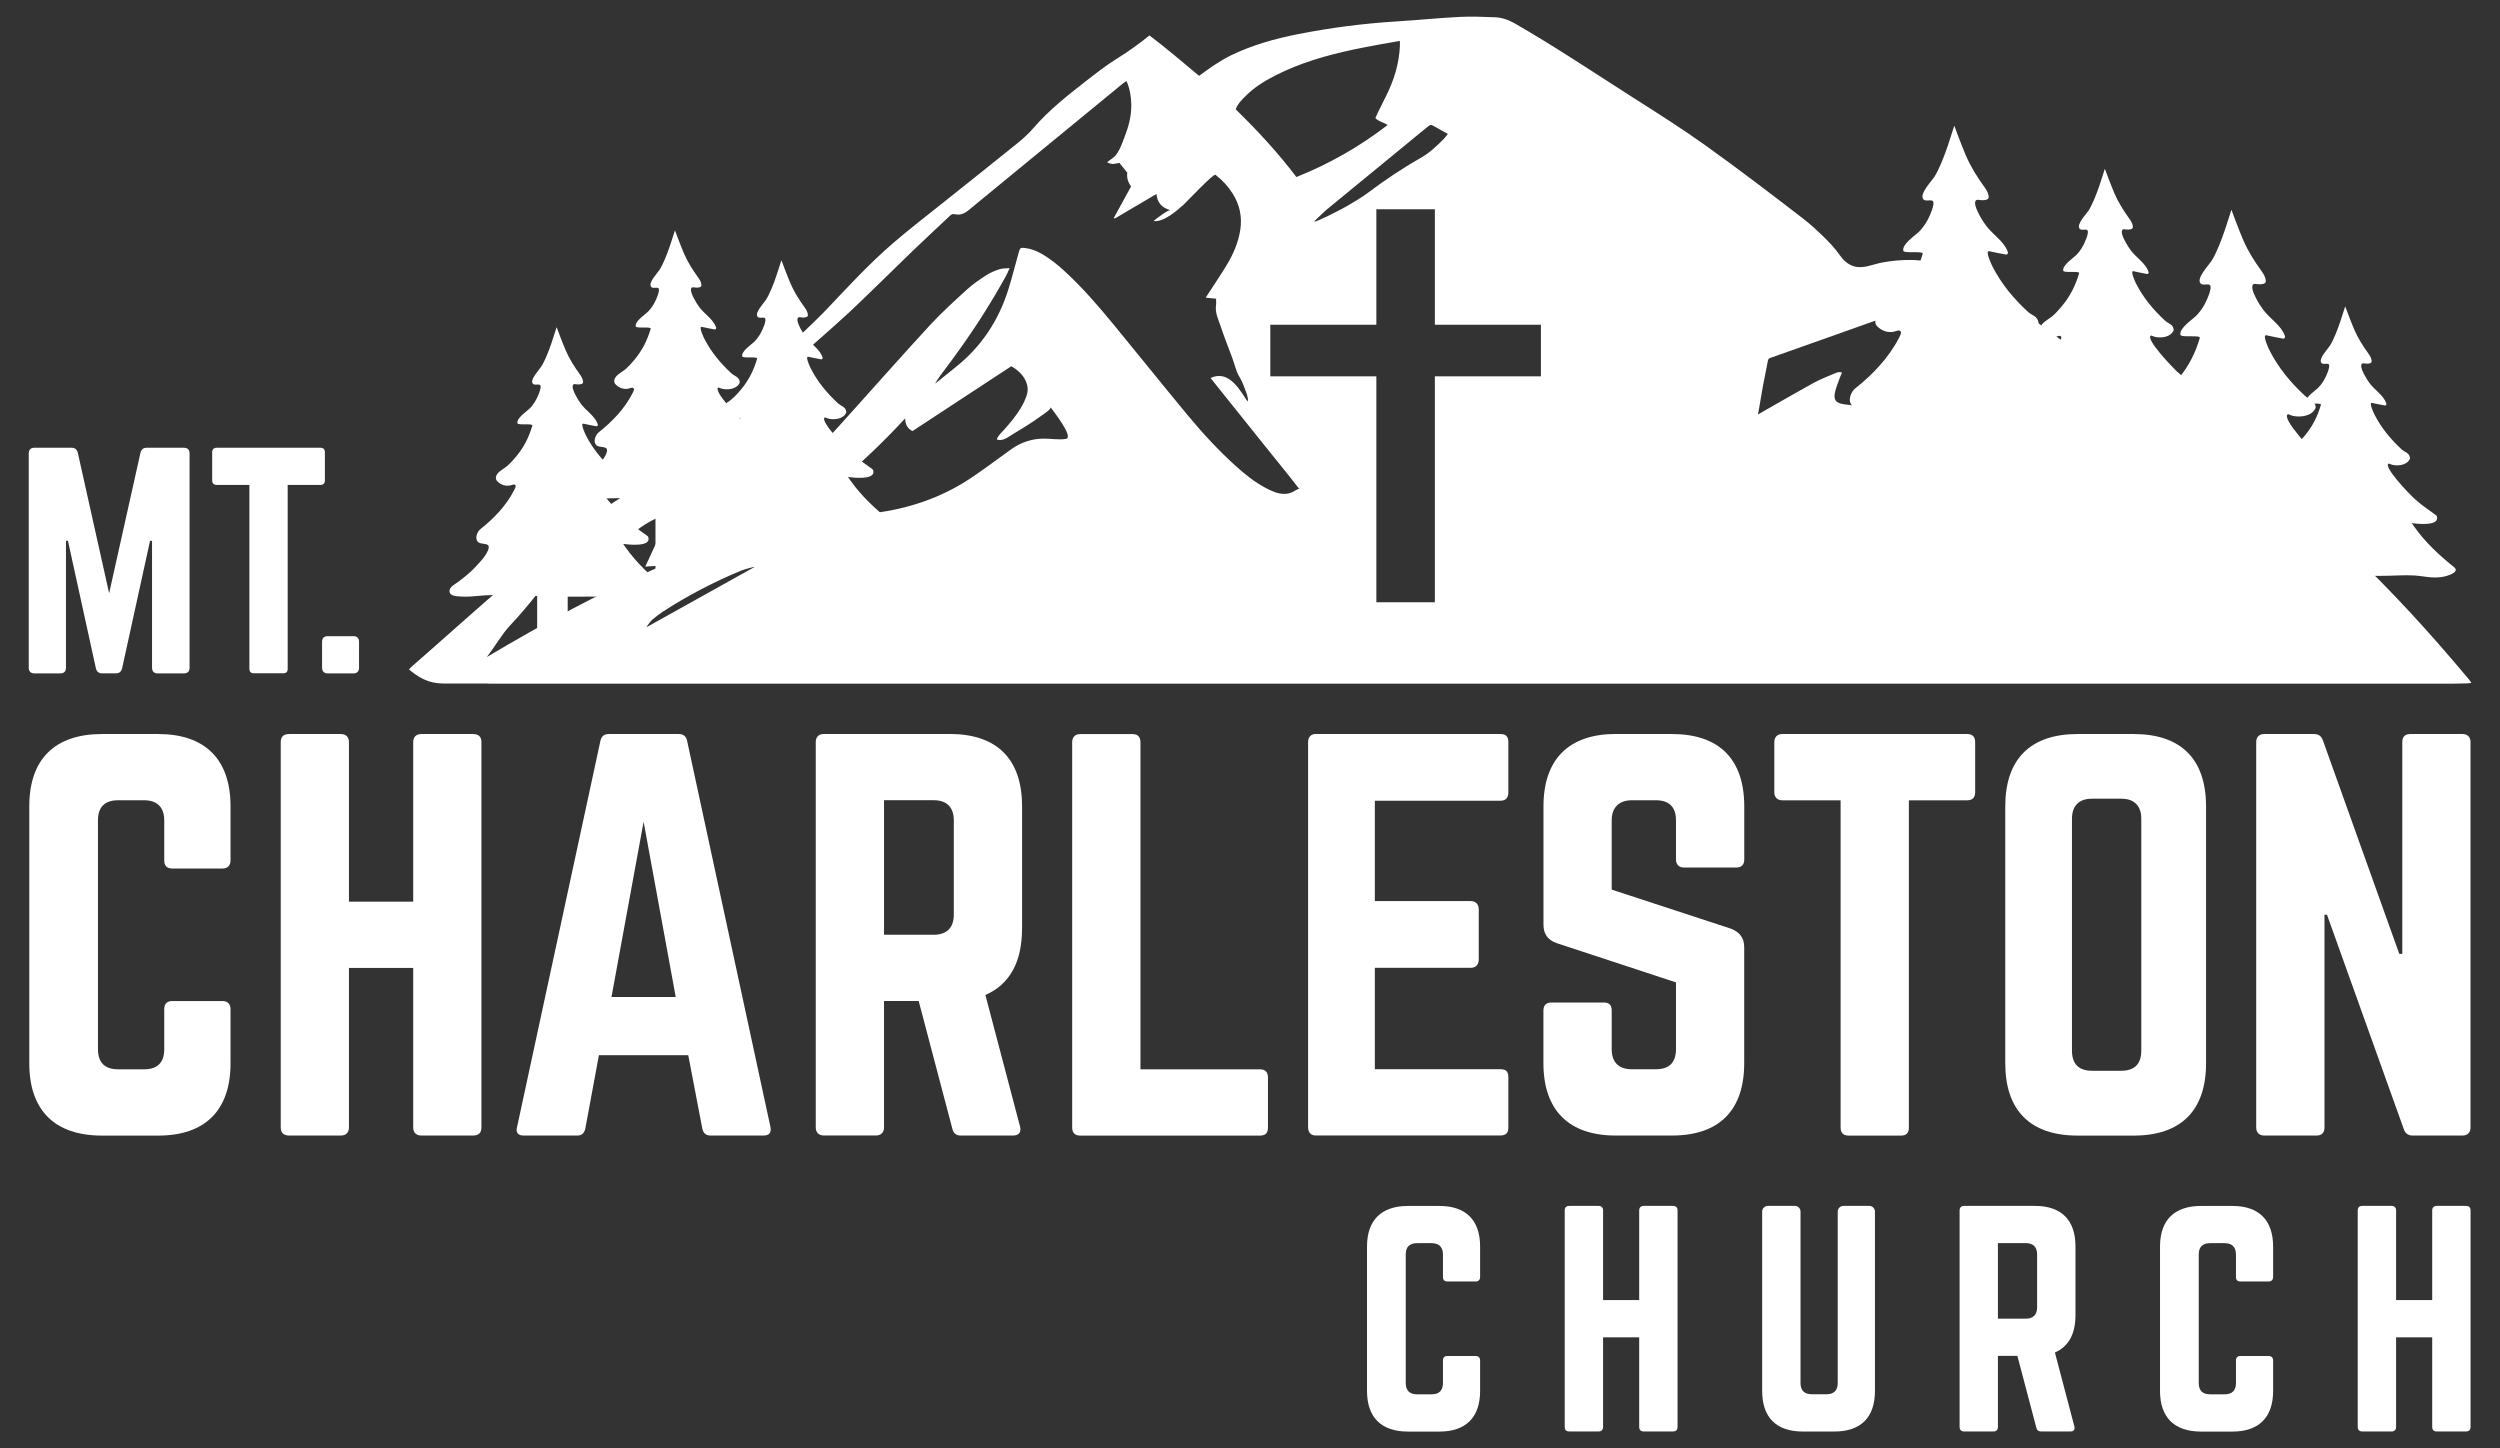 <?xml version="1.0" encoding="UTF-8"?>
<svg id="Layer_1" xmlns="http://www.w3.org/2000/svg" version="1.1" viewBox="0 0 479 277.47">
  <rect x="0" y="0" width="479" height="277.47" fill="#333333" stroke="none"/>
  <!-- Generator: Adobe Illustrator 29.4.0, SVG Export Plug-In . SVG Version: 2.1.0 Build 152)  -->
  <defs>
    <style>
      .st0 {
        fill: #fff;
      }
    </style>
  </defs>
  <g>
    <g>
      <path class="st0" d="M44.17,164.87c0,.96-.58,1.54-1.54,1.54h-9.62c-1.06,0-1.54-.58-1.54-1.54v-7.69c0-2.5-1.35-3.85-3.85-3.85h-5c-2.6,0-3.85,1.35-3.85,3.85v43.85c0,2.6,1.35,3.85,3.85,3.85h5c2.5,0,3.85-1.25,3.85-3.85v-7.69c0-.96.48-1.54,1.54-1.54h9.62c.96,0,1.54.58,1.54,1.54v10.39c0,9.04-4.9,13.85-13.85,13.85h-10.77c-9.04,0-13.94-4.81-13.94-13.85v-49.24c0-9.04,4.9-13.85,13.94-13.85h10.77c8.94,0,13.85,4.81,13.85,13.85v10.39Z"/>
      <path class="st0" d="M79.17,142.18c0-.96.58-1.54,1.54-1.54h9.9c1.15,0,1.63.58,1.63,1.54v73.85c0,.96-.48,1.54-1.63,1.54h-9.9c-.96,0-1.54-.58-1.54-1.54v-30.58h-12.31v30.58c0,.96-.58,1.54-1.54,1.54h-9.9c-1.15,0-1.63-.58-1.63-1.54v-73.85c0-.96.48-1.54,1.63-1.54h9.9c.96,0,1.54.58,1.54,1.54v30.58h12.31v-30.58Z"/>
      <path class="st0" d="M136.1,217.57c-.87,0-1.35-.48-1.54-1.35l-2.69-14.04h-17.12l-2.6,14.04c-.19.87-.67,1.35-1.54,1.35h-10.29c-1.06,0-1.54-.58-1.25-1.63l15.96-73.95c.19-.96.77-1.35,1.63-1.35h13.37c.87,0,1.44.38,1.63,1.35l15.96,73.95c.19,1.06-.19,1.63-1.35,1.63h-10.19ZM123.31,157.47l-6.15,33.56h12.31l-6.15-33.56Z"/>
      <path class="st0" d="M195.82,177.95c0,6.44-2.4,10.67-7.02,12.69l6.64,25.2c.29,1.15-.29,1.73-1.35,1.73h-10c-.96,0-1.44-.48-1.63-1.35l-6.44-24.43h-6.64v24.23c0,.96-.58,1.54-1.54,1.54h-10c-.96,0-1.54-.58-1.54-1.54v-73.85c0-.96.58-1.54,1.54-1.54h24.14c9.04,0,13.85,4.81,13.85,13.85v23.46ZM178.9,179.1c2.5,0,3.85-1.35,3.85-3.85v-18.08c0-2.5-1.35-3.85-3.85-3.85h-9.52v25.77h9.52Z"/>
      <path class="st0" d="M218.51,204.88h22.89c1.06,0,1.54.58,1.54,1.54v9.62c0,1.06-.48,1.54-1.54,1.54h-34.43c-.96,0-1.54-.48-1.54-1.54v-73.85c0-.96.58-1.54,1.54-1.54h10c1.06,0,1.54.58,1.54,1.54v62.7Z"/>
      <path class="st0" d="M289,151.79c0,.96-.38,1.63-1.54,1.63h-24.04v19.23h18.37c.96,0,1.54.58,1.54,1.63v9.52c0,1.06-.58,1.63-1.54,1.63h-18.37v19.43h24.04c1.15,0,1.54.48,1.54,1.54v9.62c0,.96-.38,1.54-1.54,1.54h-35.39c-.87,0-1.44-.58-1.44-1.54v-73.85c0-.96.58-1.54,1.44-1.54h35.39c1.15,0,1.54.58,1.54,1.54v9.62Z"/>
      <path class="st0" d="M320.35,140.64c9.04,0,13.85,4.81,13.85,13.85v10.19c0,.96-.48,1.54-1.54,1.54h-10c-.96,0-1.54-.58-1.54-1.54v-7.5c0-2.5-1.25-3.85-3.85-3.85h-4.62c-2.4,0-3.85,1.35-3.85,3.85v13.27l22.89,7.5c1.63.67,2.5,1.73,2.5,3.56v22.21c0,9.04-4.81,13.85-13.85,13.85h-10.77c-8.94,0-13.85-4.81-13.85-13.85v-10.1c0-1.06.58-1.54,1.54-1.54h10c1.06,0,1.54.48,1.54,1.54v7.4c0,2.6,1.44,3.85,3.85,3.85h4.62c2.5,0,3.85-1.25,3.85-3.85v-12.79l-22.79-7.5c-1.73-.58-2.6-1.73-2.6-3.56v-22.69c0-9.04,4.9-13.85,13.85-13.85h10.77Z"/>
      <path class="st0" d="M376.9,140.64c1.06,0,1.54.58,1.54,1.54v9.62c0,.96-.48,1.54-1.54,1.54h-11.16v62.7c0,1.06-.48,1.54-1.54,1.54h-10c-.96,0-1.54-.48-1.54-1.54v-62.7h-11.16c-.96,0-1.54-.58-1.54-1.54v-9.62c0-.96.58-1.54,1.54-1.54h35.39Z"/>
      <path class="st0" d="M384.21,154.49c0-9.04,4.81-13.85,13.85-13.85h10.77c9.04,0,13.85,4.81,13.85,13.85v49.24c0,9.04-4.81,13.85-13.85,13.85h-10.77c-9.04,0-13.85-4.81-13.85-13.85v-49.24ZM406.42,205.16c2.5,0,3.85-1.25,3.85-3.85v-44.43c0-2.5-1.35-3.85-3.85-3.85h-5.58c-2.5,0-3.85,1.35-3.85,3.85v44.43c0,2.6,1.35,3.85,3.85,3.85h5.58Z"/>
      <path class="st0" d="M471.81,140.64c.96,0,1.54.58,1.54,1.54v73.85c0,.96-.58,1.54-1.54,1.54h-9.52c-.87,0-1.44-.38-1.73-1.25l-14.71-41.06h-.48v40.77c0,.96-.48,1.54-1.54,1.54h-10c-.96,0-1.54-.58-1.54-1.54v-73.85c0-.96.58-1.54,1.54-1.54h9.52c.87,0,1.44.38,1.73,1.25l14.62,40.87h.58v-40.58c0-.96.48-1.54,1.54-1.54h10Z"/>
    </g>
    <g>
      <path class="st0" d="M283.59,244.67c0,.54-.32.86-.86.86h-5.4c-.59,0-.86-.32-.86-.86v-4.32c0-1.41-.76-2.16-2.16-2.16h-2.81c-1.46,0-2.16.76-2.16,2.16v24.64c0,1.46.76,2.16,2.16,2.16h2.81c1.4,0,2.16-.7,2.16-2.16v-4.32c0-.54.27-.86.86-.86h5.4c.54,0,.86.32.86.86v5.84c0,5.08-2.76,7.78-7.78,7.78h-6.05c-5.08,0-7.84-2.7-7.84-7.78v-27.67c0-5.08,2.76-7.78,7.84-7.78h6.05c5.03,0,7.78,2.7,7.78,7.78v5.84Z"/>
      <path class="st0" d="M314.07,231.91c0-.54.32-.86.86-.86h5.57c.65,0,.92.32.92.86v41.5c0,.54-.27.86-.92.86h-5.57c-.54,0-.86-.32-.86-.86v-17.18h-6.92v17.18c0,.54-.32.86-.86.86h-5.57c-.65,0-.92-.32-.92-.86v-41.5c0-.54.27-.86.92-.86h5.57c.54,0,.86.32.86.86v17.18h6.92v-17.18Z"/>
      <path class="st0" d="M358.16,231.05c.59,0,1.08.49,1.08,1.08v34.37c0,5.08-2.7,7.78-7.78,7.78h-6.05c-5.08,0-7.78-2.7-7.78-7.78v-34.37c0-.59.49-1.08,1.08-1.08h5.19c.59,0,1.08.49,1.08,1.08v32.85c0,1.46.76,2.16,2.16,2.16h2.81c1.4,0,2.16-.7,2.16-2.16v-32.85c0-.59.49-1.08,1.08-1.08h4.97Z"/>
      <path class="st0" d="M397.66,252.01c0,3.62-1.35,6-3.94,7.13l3.73,14.16c.16.65-.16.97-.76.97h-5.62c-.54,0-.81-.27-.92-.76l-3.62-13.72h-3.73v13.62c0,.54-.32.86-.86.86h-5.62c-.54,0-.86-.32-.86-.86v-41.5c0-.54.32-.86.86-.86h13.56c5.08,0,7.78,2.7,7.78,7.78v13.18ZM388.15,252.66c1.4,0,2.16-.76,2.16-2.16v-10.16c0-1.41-.76-2.16-2.16-2.16h-5.35v14.48h5.35Z"/>
      <path class="st0" d="M435.53,244.67c0,.54-.32.86-.86.86h-5.4c-.59,0-.86-.32-.86-.86v-4.32c0-1.41-.76-2.16-2.16-2.16h-2.81c-1.46,0-2.16.76-2.16,2.16v24.64c0,1.46.76,2.16,2.16,2.16h2.81c1.4,0,2.16-.7,2.16-2.16v-4.32c0-.54.27-.86.86-.86h5.4c.54,0,.86.32.86.86v5.84c0,5.08-2.76,7.78-7.78,7.78h-6.05c-5.08,0-7.84-2.7-7.84-7.78v-27.67c0-5.08,2.76-7.78,7.84-7.78h6.05c5.03,0,7.78,2.7,7.78,7.78v5.84Z"/>
      <path class="st0" d="M466.01,231.91c0-.54.32-.86.86-.86h5.57c.65,0,.92.32.92.86v41.5c0,.54-.27.86-.92.86h-5.57c-.54,0-.86-.32-.86-.86v-17.18h-6.92v17.18c0,.54-.32.86-.86.86h-5.57c-.65,0-.92-.32-.92-.86v-41.5c0-.54.27-.86.92-.86h5.57c.54,0,.86.32.86.86v17.18h6.92v-17.18Z"/>
    </g>
    <g>
      <path class="st0" d="M35.24,85.79c.7,0,1.08.38,1.08,1.08v41.07c0,.7-.38,1.08-1.08,1.08h-5.03c-.7,0-1.08-.38-1.08-1.08v-24.32h-.38l-5.35,24.42c-.16.65-.54.97-1.19.97h-2.65c-.65,0-1.03-.32-1.19-.97l-5.35-24.42h-.38v24.32c0,.7-.38,1.08-1.08,1.08h-4.97c-.7,0-1.08-.38-1.08-1.08v-41.07c0-.7.38-1.08,1.08-1.08h7.13c.65,0,1.03.32,1.19.97l6,26.91,6-26.91c.16-.65.54-.97,1.19-.97h7.13Z"/>
      <path class="st0" d="M61.39,85.79c.59,0,.86.32.86.86v5.4c0,.54-.27.86-.86.86h-6.27v35.23c0,.59-.27.86-.86.86h-5.62c-.54,0-.86-.27-.86-.86v-35.23h-6.27c-.54,0-.86-.32-.86-.86v-5.4c0-.54.32-.86.86-.86h19.88Z"/>
      <path class="st0" d="M61.71,122.97c0-.7.38-1.08,1.08-1.08h4.92c.7,0,1.08.38,1.08,1.08v4.97c0,.7-.38,1.08-1.08,1.08h-4.92c-.7,0-1.08-.38-1.08-1.08v-4.97Z"/>
    </g>
  </g>
  <g>
    <path class="st0" d="M472.99,130.11c-7.22-8.63-14.76-16.97-22.97-24.67-10.82-10.15-22.64-18.94-35.52-26.32-2-1.15-3.99-2.34-5.86-3.68-3.4-2.44-6.72-4.99-10.06-7.52-5.21-3.94-10.41-7.88-15.92-11.39-3.23-2.05-6.53-3.98-10.11-5.38-2.01-.79-4.07-1.31-6.25-1.34-1.94-.03-3.88.14-5.78.51-1.75.34-3.6,1.26-5.39.68-1.13-.37-1.94-1.14-2.61-2.09-.91-1.3-1.94-2.4-3.08-3.51-1.3-1.27-2.64-2.5-4.08-3.61-6.11-4.71-12.25-9.38-18.52-13.88-4.47-3.2-9.13-6.15-13.77-9.1-7.53-4.8-15.04-9.84-22.78-14.29-1.18-.68-2.46-1.16-3.83-1.21-2.27-.08-4.55-.19-6.81-.07-4.05.21-8.08.62-12.13.87-6.33.39-12.59,1.21-18.81,2.43-4.38.86-8.66,2.06-12.7,3.99-1.07.51-2.09,1.12-3.08,1.76-1.08.69-2.1,1.47-3.19,2.24-3.13-2.62-6.23-5.26-9.5-7.74-2.04,1.63-3.94,3.02-6.15,4.39-2.11,1.31-4.08,2.84-6.04,4.37-3.54,2.76-7.06,5.53-10.01,8.95-.96,1.12-2.08,2.12-3.23,3.05-4.66,3.77-9.37,7.49-14.06,11.24-3.27,2.62-6.6,5.16-9.76,7.9-4.52,3.91-8.56,8.31-12.67,12.64-4.58,4.84-32.2,30.37-37.29,34.68-.14.12-.33.18-.5.27.02.02.03.04.05.06-7.9,4.86-15.28,10.46-22.36,16.44-6.1,5.15-13.42,11.8-19.44,17.03-.14.13-.27.28-.42.45,1.45,1.23,3.2,2.38,5.4,2.62,0,0,.8.1,1.54.08h8.27v.03h376.38s2.48-.05,2.81-.06c.21,0,.42-.05.75-.09-.21-.31-.34-.53-.5-.72ZM124.97,118.74c.63-.53,1.27-1.05,1.96-1.5,4.76-3.09,9.77-5.71,15.01-7.89.66-.27,2.6-.8,2.64-.72-6.53,3.63-14.16,7.9-20.69,11.53-.06-.07.81-1.19,1.08-1.42ZM192.29,84.18c.69-.23,1.32-.73,1.93-1.09.63-.37,1.26-.76,1.88-1.14,1.26-.79,2.5-1.6,3.7-2.48.17-.12,1.7-1.14,1.48-1.45.43.62,4.58,5.8,2.95,6.07-1.4.23-2.84-.06-4.24-.05-2.35.01-4.46.74-6.36,2.12-2.4,1.74-4.78,3.51-7.23,5.18-5.34,3.65-11.28,5.82-17.65,6.78-4.07.61-8.17,1.01-12.25,1.6-2.77.4-5.51.97-8.27,1.47-.15.03-.3.05-.48.01,9.76-5.54,18.08-12.82,25.67-21.03.04,1.06.36,1.87,1.4,2.43,6.29-4.12,12.61-8.27,18.94-12.43,1.97,1.08,3.73,3.23,2.95,5.59-.56,1.69-1.55,3.19-2.64,4.58-.51.65-1.05,1.27-1.59,1.89-.47.55-1.3,1.26-1.5,1.94-.02.07.49.14.54.14.27,0,.53-.04.78-.12ZM337,78.47c.26-1.49.5-2.98.77-4.47.31-1.65.64-3.29.97-4.94.09-.45.48-.49.81-.61,2.17-.78,4.35-1.54,6.52-2.31,4.78-1.69,9.57-3.38,14.34-5.09.55-.2.93-.22,1.42.2,10.28,8.87,20.58,17.73,30.87,26.59.15.13.28.27.42.4-.03.05-.06.1-.1.15-7.72-2.82-15.45-5.65-23.27-8.51-.14.33-.27.62-.39.91-.46,1.09-.85,2.22-1.38,3.28-.86,1.72-1.45,1.74-2.51.17-.28-.41-.55-.82-.8-1.25-1.95-3.32-4.93-4.91-8.68-5.25-.95-.09-1.91-.15-2.85-.31-1.43-.24-1.87-.87-1.55-2.29.2-.89.56-1.75.87-2.62.13-.37.3-.72.47-1.12-.53-.23-.97-.03-1.37.13-1.39.59-2.81,1.14-4.14,1.87-3.21,1.76-6.37,3.6-9.54,5.41-.3.17-.61.35-1.05.61.08-.43.12-.68.16-.93ZM295.24,62.22v9.89h-20.32v43.29h-11.21v-43.29h-20.32v-9.89h20.32v-22.13h11.21v22.13h20.32ZM275.04,24.33c.75.45,1.54.86,2.37,1.32-.25.31-.45.62-.69.87-1.38,1.42-2.81,2.77-4.56,3.76-3.53,2-6.88,4.27-10.14,6.71-1.26.94-2.64,1.74-4.01,2.53-1.25.72-2.57,1.34-3.89,2.02-.4.07-2.06,1.1-2.3.84.25-.23,2.1-2,2.32-2.18,6.39-5.25,12.79-10.5,19.19-15.75.81-.67.81-.64,1.7-.11ZM238.39,18.68c1.69-1.81,3.76-3.09,5.94-4.21,4.76-2.43,9.86-3.88,15.05-4.99,2.54-.54,8.36-1.59,8.84-1.64,0,.39.01.68,0,.96-.15,3.45-1.16,6.66-2.71,9.72-.52,1.03-1.03,2.06-1.54,3.1-.16.32-.3.65-.45.99.62.71,1.53.8,2.35,1.34-5.38,4.15-11.17,7.44-17.48,9.97-3.54-4.67-7.47-8.92-11.63-12.97.32-.97.99-1.62,1.61-2.28ZM162.47,60.07c4.16-3.9,8.19-7.94,12.3-11.9,2.33-2.24,4.7-4.44,7.05-6.65.3-.28.56-.61,1.1-.48,1,.24,1.86-.1,2.65-.76,1.77-1.48,3.57-2.93,5.35-4.4,8.05-6.61,16.1-13.22,24.16-19.83.22-.18.46-.32.75-.53.64,1.43.87,2.85.92,4.3.06,1.9-.32,3.77-.97,5.54-.48,1.3-1.09,3.2-1.93,4.3-.4.54-1.2.98-1.73,1.4.88.61,1.69.26,2.35.14.53.66,1,1.25,1.52,1.89-.13.91.1,1.81.73,2.62-1.11,2.03-2.21,4.04-3.31,6.04.06.04.11.09.17.13,2.63-1.55,5.25-3.09,8-4.72.15,1.63.98,2.64,2.68,3.11-.45-.12-2.86,1.73-3.23,2.08,1.89.26,4.39-1.92,5.71-3.1.52-.47,5.77-6.06,6.15-5.76,1.34,1.05,2.41,2.21,3.26,3.55,1.36,2.14,1.88,4.47,1.49,6.99-.36,2.35-1.27,4.5-2.47,6.53-1.11,1.87-2.34,3.66-3.52,5.49-.19.29-.37.57-.64.98.79.08,1.39.14,1.99.2,0,.49.05.89-.01,1.27-.23,1.35.46,2.76.88,4.01.68,2.04,1.5,4.08,2.25,6.11.42,1.13.68,2.45,1.3,3.49.44.73.78,1.5,1.06,2.3.26.74.73,1.69.61,2.49-.24-.18-.38-.43-.53-.68-1.46-2.28-3.49-5.27-6.62-3.79,1.96,2.44,3.85,4.81,5.74,7.17,1.88,2.34,3.76,4.68,5.63,7.02,1.88,2.35,3.8,4.68,5.64,7.08-.13-.17-1.1.49-1.27.56-1.85.88-3.6.05-5.26-.82-2-1.05-3.74-2.46-5.42-3.95-3.53-3.14-6.71-6.63-9.71-10.26-4.64-5.61-9.2-11.3-13.83-16.93-2.95-3.59-5.98-7.12-9.41-10.28-1.41-1.3-2.89-2.5-4.57-3.44-.96-.54-1.97-.93-3.06-1.06-.9-.11-.98-.04-1.23.85-.65,2.32-1.24,4.65-1.95,6.95-1.88,6.09-5.25,11.18-10.28,15.14-1.09.86-2.16,1.74-3.24,2.61-.18.15-.38.28-.57.43.66-1.12,1.42-2.1,2.17-3.09,2.23-2.97,4.43-6.08,6.41-9.15.68-1.05,1.34-2.11,1.99-3.18.65-1.07,1.3-2.14,1.91-3.24.6-1.07,1.28-2.12,1.81-3.47-.78.08-1.39.03-1.93.21-.87.29-1.75.63-2.51,1.13-1.3.84-2.59,1.72-3.73,2.76-2.41,2.2-4.84,4.4-7.05,6.79-5.14,5.57-10.16,11.26-15.23,16.89-3.11,3.46-6.19,6.94-9.65,10.06-1.02.93-2.12,1.78-3.26,2.56-.61.42-1.36.63-2.07.88-.16.06-.39-.06-.67-.11.96-1.33,1.84-2.56,2.72-3.8.87-1.22,1.77-2.41,2.7-3.84-1.36-.17-2.49-.37-3.64-.44-4.35-.26-8.52.64-12.61,2.04-4.03,1.38-7.85,3.19-11.55,5.25,9.97-7.4,32.73-27.22,37.5-31.69ZM108.11,106.47c.19-.29.38-.56.65-.96.34.56.28.98.17,1.38-.19.63-.36,1.28-.65,1.86-.99,2.01-2.03,3.99-3.05,5.99-.16.31-.33.61-.59,1.1.43-.19.67-.26.88-.39.95-.59,1.92-1.16,2.84-1.8,2.74-1.92,5.08-4.29,7.5-6.58,1.79-1.7,3.62-3.37,5.51-4.96,1.8-1.51,3.83-2.68,6.05-3.5.25-.09.52-.14.92-.25-1.6,3.48-3.12,6.78-4.7,10.2.89-.06,1.62-.1,2.34-.15.01.06.99-.15,1.01-.09-11.4,4.88-23.1,11.24-33.71,17.57,1.55-2.01,2.92-4.43,4.41-6.01,3.9-4.14,7.32-8.65,10.42-13.42Z"/>
    <path class="st0" d="M125.59,111.36v-15.72s-.05-.01-.08-.01c-3.83.03-7.27-.42-11.52.02-1,.1-2.01.16-3.01.09-.7-.05-2.16-.02-2.19-1.02-.02-.84,1.1-1.35,1.66-1.78,1.18-.88,2.34-1.81,3.34-2.89.85-.92,1.95-2.02,2.4-3.21.64-1.67-1.35-.86-1.99-1.6-.6-.68-.08-1.95.54-2.43,2.54-2,4.94-4.51,6.42-7.41.11-.21.4-.69.28-.94-.18-.37-.71-.06-1.01,0-.94.2-1.87-.15-2.51-.84-.36-.39-.28-.95.02-1.35.47-.65,1.31-1.02,1.91-1.54.64-.56,1.2-1.19,1.74-1.84,1.47-1.77,2.43-3.68,3.08-5.9.14-.48-2.76,0-2.86-.45-.21-1,1.85-2.3,2.43-2.91.62-.65,1.1-1.43,1.46-2.24.22-.5.43-1.03.53-1.56.23-1.29-1.05-.28-1.5-.91-.55-.76,1.26-2.63,1.64-3.23,1.45-2.26,2.88-7.49,2.95-7.56.02.07,1.16,3.13,1.74,4.46.7,1.62,1.63,3.09,2.66,4.52.3.41.57.83.65,1.34,0,.06.02.12.02.19.01.44-.6.46-.91.47-.45.01-.95-.24-1.07.2-.15.55.35,1.48.59,1.95.29.58.65,1.12,1.03,1.64.92,1.23,2.6,2.27,3.14,3.74.03.08.06.18.04.26-.04.13-.12.25-.29.22-.82-.14-1.63-.31-2.45-.49-.7-.16.39,2.11.47,2.25,1.27,2.52,3.11,4.73,5.18,6.64.66.6,1.49.65,1.62,1.68,0,.04,0,.09-.02.13-.51,1.22-2.25,1.43-3.37,1.16-.22-.05-.43-.16-.68-.25-1.23.49,4.01,5.91,4.7,6.54.42.39.86.76,1.3,1.12.96.78,1.99,1.47,2.99,2.2.13.09.21.2.25.36.45,1.83-3.88,1.33-4.63,1.23-.06,0-.12-.01-.22-.03.17.24.32.46.47.67,2.17,3.06,4.76,5.44,7.66,7.78,1.04.84-.78,1.47-1.4,1.66-1.59.48-3.17.31-4.79.07-1.93-.28-3.89-.18-5.83-.11-1.94.07-6.41.02-6.73.04v15.59h-5.87Z"/>
    <path class="st0" d="M145.99,117.09v-15.72s-.05-.01-.08-.01c-3.83.03-7.27-.42-11.52.02-1,.1-2.01.16-3.01.09-.7-.05-2.16-.02-2.19-1.02-.02-.84,1.1-1.35,1.66-1.78,1.18-.88,2.34-1.81,3.34-2.89.85-.92,1.95-2.02,2.4-3.21.64-1.67-1.35-.86-1.99-1.6-.6-.68-.08-1.95.54-2.43,2.54-2,4.94-4.51,6.42-7.41.11-.21.4-.69.28-.94-.18-.37-.71-.06-1.01,0-.94.2-1.87-.15-2.51-.84-.36-.39-.28-.95.02-1.35.47-.65,1.31-1.02,1.91-1.54.64-.56,1.2-1.19,1.74-1.84,1.47-1.77,2.43-3.68,3.08-5.9.14-.48-2.76,0-2.86-.45-.21-1,1.85-2.3,2.43-2.91.62-.65,1.1-1.43,1.46-2.24.22-.5.43-1.03.53-1.56.23-1.29-1.05-.28-1.5-.91-.55-.76,1.26-2.63,1.64-3.23,1.45-2.26,2.88-7.49,2.95-7.56.02.07,1.16,3.13,1.74,4.46.7,1.62,1.63,3.09,2.66,4.52.3.41.57.83.65,1.34,0,.06.02.12.02.19.01.44-.6.46-.91.47-.45.01-.95-.24-1.07.2-.15.55.35,1.48.59,1.95.29.58.65,1.12,1.03,1.64.92,1.23,2.6,2.27,3.14,3.74.03.08.06.18.04.26-.04.13-.12.25-.29.22-.82-.14-1.63-.31-2.44-.49-.7-.16.39,2.11.47,2.25,1.27,2.52,3.11,4.73,5.18,6.64.66.6,1.49.65,1.62,1.68,0,.04,0,.09-.02.13-.51,1.22-2.25,1.43-3.37,1.16-.22-.05-.43-.16-.68-.25-1.23.49,4.01,5.91,4.7,6.54.42.39.86.76,1.3,1.12.96.78,1.99,1.47,2.99,2.2.13.09.21.2.25.36.45,1.83-3.88,1.33-4.63,1.23-.06,0-.12-.01-.22-.03.17.24.32.46.47.67,2.17,3.06,4.76,5.44,7.66,7.78,1.04.84-.78,1.47-1.4,1.66-1.59.48-3.17.31-4.79.07-1.93-.28-3.89-.18-5.83-.11-1.94.07-6.41.02-6.73.04v15.59h-5.87Z"/>
    <path class="st0" d="M102.92,129.91v-15.72s-.05-.01-.08-.01c-3.83.03-7.27-.42-11.52.02-1,.1-2.01.16-3.01.09-.7-.05-2.16-.02-2.19-1.02-.02-.84,1.1-1.35,1.66-1.78,1.18-.88,2.34-1.81,3.34-2.89.85-.92,1.95-2.02,2.4-3.21.64-1.67-1.35-.86-1.99-1.6-.6-.68-.08-1.95.54-2.43,2.54-2,4.94-4.51,6.42-7.41.11-.21.4-.69.28-.94-.18-.37-.71-.06-1.01,0-.94.2-1.87-.15-2.51-.84-.36-.39-.28-.95.02-1.35.47-.65,1.31-1.02,1.91-1.54.64-.56,1.2-1.19,1.74-1.84,1.47-1.77,2.43-3.68,3.08-5.9.14-.48-2.76,0-2.86-.45-.21-1,1.85-2.3,2.43-2.91.62-.65,1.1-1.43,1.46-2.24.22-.5.43-1.03.53-1.56.23-1.29-1.05-.28-1.5-.91-.55-.76,1.26-2.63,1.64-3.23,1.45-2.26,2.88-7.49,2.95-7.56.02.07,1.16,3.13,1.74,4.46.7,1.62,1.63,3.09,2.66,4.52.3.41.57.83.65,1.34,0,.06.02.12.02.19.01.44-.6.46-.91.47-.45.01-.95-.24-1.07.2-.15.55.35,1.48.59,1.95.29.58.65,1.12,1.03,1.64.92,1.23,2.6,2.27,3.14,3.74.03.08.06.18.04.26-.04.13-.12.25-.29.22-.82-.14-1.63-.31-2.45-.49-.7-.16.39,2.11.47,2.25,1.27,2.52,3.11,4.73,5.18,6.64.66.6,1.49.65,1.62,1.68,0,.04,0,.09-.02.13-.51,1.22-2.24,1.43-3.37,1.16-.22-.05-.43-.16-.68-.25-1.23.49,4.01,5.91,4.7,6.54.42.39.86.76,1.3,1.12.96.78,1.99,1.47,2.99,2.2.13.09.21.2.25.36.45,1.83-3.88,1.33-4.63,1.23-.06,0-.12-.01-.22-.03.17.24.32.46.47.67,2.17,3.06,4.76,5.44,7.66,7.78,1.04.84-.78,1.47-1.4,1.66-1.59.48-3.17.31-4.79.07-1.93-.28-3.89-.18-5.83-.11-1.94.07-6.41.02-6.73.04v15.59h-5.87Z"/>
    <path class="st0" d="M445.61,125.93v-15.72s-.05-.01-.08-.01c-3.83.03-7.27-.42-11.52.02-1,.1-2.01.16-3.01.09-.7-.05-2.16-.02-2.19-1.02-.02-.84,1.1-1.35,1.66-1.78,1.18-.88,2.34-1.81,3.34-2.89.85-.92,1.95-2.02,2.4-3.21.64-1.67-1.35-.86-1.99-1.6-.6-.68-.08-1.95.54-2.43,2.54-2,4.94-4.51,6.42-7.41.11-.21.4-.69.28-.94-.18-.37-.71-.06-1.01,0-.94.2-1.87-.15-2.51-.84-.36-.39-.28-.95.02-1.35.47-.65,1.31-1.02,1.91-1.54.64-.56,1.2-1.19,1.74-1.84,1.47-1.77,2.43-3.68,3.08-5.9.14-.48-2.76,0-2.86-.45-.21-1,1.85-2.3,2.43-2.91.62-.65,1.1-1.43,1.46-2.24.22-.5.43-1.03.53-1.56.23-1.29-1.05-.28-1.5-.91-.55-.76,1.26-2.63,1.64-3.23,1.45-2.26,2.88-7.49,2.95-7.56.02.07,1.16,3.13,1.74,4.46.7,1.62,1.63,3.09,2.66,4.52.3.41.57.83.65,1.34,0,.06.02.12.02.19.01.44-.6.46-.91.47-.45.01-.95-.24-1.07.2-.15.55.35,1.48.59,1.95.29.58.65,1.12,1.03,1.64.92,1.23,2.6,2.27,3.14,3.74.03.08.06.18.04.26-.04.13-.12.25-.29.22-.82-.14-1.63-.31-2.45-.49-.7-.16.39,2.11.47,2.25,1.27,2.52,3.11,4.73,5.18,6.64.66.6,1.49.65,1.62,1.68,0,.04,0,.09-.02.13-.51,1.22-2.25,1.43-3.37,1.16-.22-.05-.43-.16-.68-.25-1.23.49,4.01,5.91,4.7,6.54.42.39.86.76,1.3,1.12.96.78,1.99,1.47,2.99,2.2.13.09.21.2.25.36.45,1.83-3.88,1.33-4.63,1.23-.06,0-.12-.01-.22-.03.17.24.32.46.47.67,2.17,3.06,4.76,5.44,7.66,7.78,1.04.84-.78,1.47-1.4,1.66-1.59.48-3.17.31-4.79.07-1.93-.28-3.89-.18-5.83-.11-1.94.07-6.41.02-6.73.04v15.59h-5.87Z"/>
    <path class="st0" d="M399.29,103.7v-16.68s-.06-.01-.08-.01c-4.06.04-7.71-.44-12.22.02-1.06.11-2.13.18-3.2.09-.74-.06-2.29-.02-2.32-1.09-.02-.89,1.16-1.44,1.77-1.89,1.25-.94,2.48-1.92,3.55-3.07.9-.97,2.07-2.15,2.55-3.41.67-1.78-1.43-.92-2.11-1.69-.63-.72-.08-2.07.57-2.58,2.7-2.13,5.24-4.79,6.82-7.87.11-.22.42-.73.3-.99-.19-.39-.75-.06-1.07,0-.99.21-1.98-.16-2.66-.89-.39-.41-.3-1,.02-1.44.5-.68,1.39-1.08,2.03-1.63.68-.59,1.28-1.26,1.85-1.95,1.56-1.88,2.58-3.91,3.27-6.27.15-.51-2.93,0-3.04-.48-.23-1.06,1.96-2.44,2.58-3.09.65-.69,1.17-1.51,1.55-2.38.23-.53.46-1.09.56-1.66.25-1.37-1.12-.3-1.59-.96-.58-.81,1.33-2.8,1.74-3.42,1.54-2.4,3.06-7.95,3.13-8.03.02.07,1.23,3.32,1.84,4.73.74,1.71,1.73,3.28,2.82,4.8.31.43.61.88.69,1.43,0,.06.02.13.02.2.01.47-.63.49-.96.5-.47.01-1.01-.25-1.13.22-.16.58.37,1.57.63,2.07.31.61.69,1.19,1.1,1.74.98,1.3,2.76,2.41,3.33,3.97.03.09.07.19.05.27-.04.14-.12.26-.31.23-.87-.15-1.73-.33-2.59-.53-.74-.17.42,2.24.5,2.39,1.35,2.67,3.3,5.02,5.49,7.04.7.64,1.58.69,1.71,1.78,0,.05,0,.1-.02.14-.54,1.29-2.38,1.52-3.58,1.23-.24-.06-.46-.17-.72-.26-1.31.52,4.25,6.27,4.99,6.95.45.41.91.81,1.38,1.19,1.02.83,2.11,1.56,3.17,2.33.14.1.23.22.27.38.47,1.95-4.11,1.41-4.91,1.31-.06,0-.13-.02-.23-.03.18.26.34.48.49.71,2.31,3.25,5.05,5.77,8.13,8.25,1.11.89-.83,1.56-1.48,1.76-1.69.51-3.36.32-5.08.08-2.05-.29-4.13-.19-6.19-.11-2.06.07-6.81.03-7.15.04v16.55h-6.23Z"/>
    <path class="st0" d="M369.56,111.56v-20.45s-.07-.02-.1-.02c-4.98.04-9.45-.54-14.98.03-1.3.13-2.61.21-3.92.12-.91-.07-2.81-.02-2.84-1.33-.03-1.1,1.43-1.76,2.17-2.31,1.54-1.15,3.04-2.35,4.35-3.76,1.11-1.19,2.53-2.63,3.12-4.18.83-2.18-1.75-1.12-2.59-2.08-.78-.89-.1-2.53.7-3.17,3.31-2.61,6.42-5.87,8.36-9.64.14-.27.52-.9.36-1.22-.23-.48-.92-.08-1.31,0-1.22.26-2.43-.19-3.26-1.09-.47-.51-.37-1.23.02-1.76.62-.84,1.71-1.32,2.48-2,.83-.72,1.56-1.54,2.26-2.39,1.91-2.31,3.16-4.79,4.01-7.68.18-.62-3.59,0-3.72-.59-.28-1.3,2.41-2.99,3.16-3.79.8-.85,1.43-1.85,1.9-2.92.28-.65.57-1.34.69-2.03.3-1.68-1.37-.37-1.95-1.18-.71-.99,1.63-3.43,2.13-4.2,1.89-2.94,3.75-9.74,3.84-9.84.02.09,1.51,4.07,2.26,5.8.91,2.1,2.12,4.03,3.46,5.88.38.53.74,1.08.85,1.75.01.08.02.16.02.24.02.57-.78.6-1.18.61-.58.02-1.23-.31-1.39.26-.19.71.46,1.93.77,2.54.38.75.84,1.46,1.34,2.13,1.2,1.6,3.39,2.96,4.08,4.86.04.11.08.24.06.34-.05.17-.15.32-.38.28-1.07-.18-2.12-.41-3.18-.64-.91-.2.51,2.74.61,2.93,1.66,3.28,4.04,6.15,6.73,8.63.85.79,1.93.84,2.1,2.19,0,.06,0,.12-.02.17-.66,1.58-2.92,1.86-4.38,1.51-.29-.07-.56-.2-.88-.32-1.6.64,5.21,7.69,6.11,8.51.55.5,1.11.99,1.69,1.46,1.25,1.02,2.59,1.91,3.89,2.86.17.12.28.26.33.47.58,2.39-5.04,1.73-6.02,1.6-.08-.01-.15-.02-.28-.04.22.32.41.59.61.87,2.83,3.98,6.19,7.08,9.96,10.12,1.36,1.09-1.02,1.92-1.82,2.16-2.07.62-4.12.4-6.23.1-2.51-.36-5.06-.23-7.58-.14-2.52.09-8.34.03-8.76.05v20.28h-7.63Z"/>
    <path class="st0" d="M422.66,127.67v-20.45s-.07-.02-.1-.02c-4.98.04-9.45-.54-14.98.03-1.3.13-2.61.21-3.92.12-.91-.07-2.81-.02-2.84-1.33-.03-1.1,1.43-1.76,2.17-2.31,1.54-1.15,3.04-2.35,4.35-3.76,1.11-1.19,2.53-2.63,3.12-4.18.83-2.18-1.75-1.12-2.59-2.08-.78-.89-.1-2.53.7-3.17,3.31-2.61,6.42-5.87,8.36-9.64.14-.27.52-.9.36-1.22-.23-.48-.92-.08-1.31,0-1.22.26-2.43-.19-3.26-1.09-.47-.51-.37-1.23.02-1.76.62-.84,1.71-1.32,2.48-2,.83-.72,1.56-1.54,2.26-2.39,1.91-2.31,3.16-4.79,4.01-7.68.18-.62-3.59,0-3.72-.59-.28-1.3,2.41-2.99,3.16-3.79.8-.85,1.43-1.85,1.9-2.92.28-.65.57-1.34.69-2.03.3-1.68-1.37-.37-1.95-1.18-.71-.99,1.63-3.43,2.13-4.2,1.89-2.94,3.75-9.74,3.84-9.84.02.09,1.51,4.07,2.26,5.8.91,2.1,2.12,4.03,3.46,5.88.38.53.74,1.08.85,1.75.01.08.02.16.02.24.02.57-.78.6-1.18.61-.58.02-1.23-.31-1.39.26-.19.71.46,1.93.77,2.54.38.75.84,1.46,1.34,2.13,1.2,1.6,3.39,2.96,4.08,4.86.04.11.08.24.06.34-.05.17-.15.32-.38.28-1.07-.18-2.12-.41-3.18-.64-.91-.2.51,2.74.61,2.93,1.66,3.28,4.04,6.15,6.73,8.63.85.79,1.93.84,2.1,2.19,0,.06,0,.12-.02.17-.66,1.58-2.92,1.86-4.38,1.51-.29-.07-.56-.2-.88-.32-1.6.64,5.21,7.69,6.11,8.51.55.5,1.11.99,1.69,1.46,1.25,1.02,2.59,1.91,3.89,2.86.17.12.28.26.33.47.58,2.39-5.04,1.73-6.02,1.6-.08-.01-.15-.02-.28-.04.22.32.41.59.61.87,2.83,3.98,6.19,7.08,9.96,10.12,1.36,1.09-1.02,1.92-1.82,2.16-2.07.62-4.12.4-6.23.1-2.51-.36-5.06-.23-7.58-.14-2.52.09-8.34.03-8.76.05v20.28h-7.63Z"/>
  </g>
</svg>